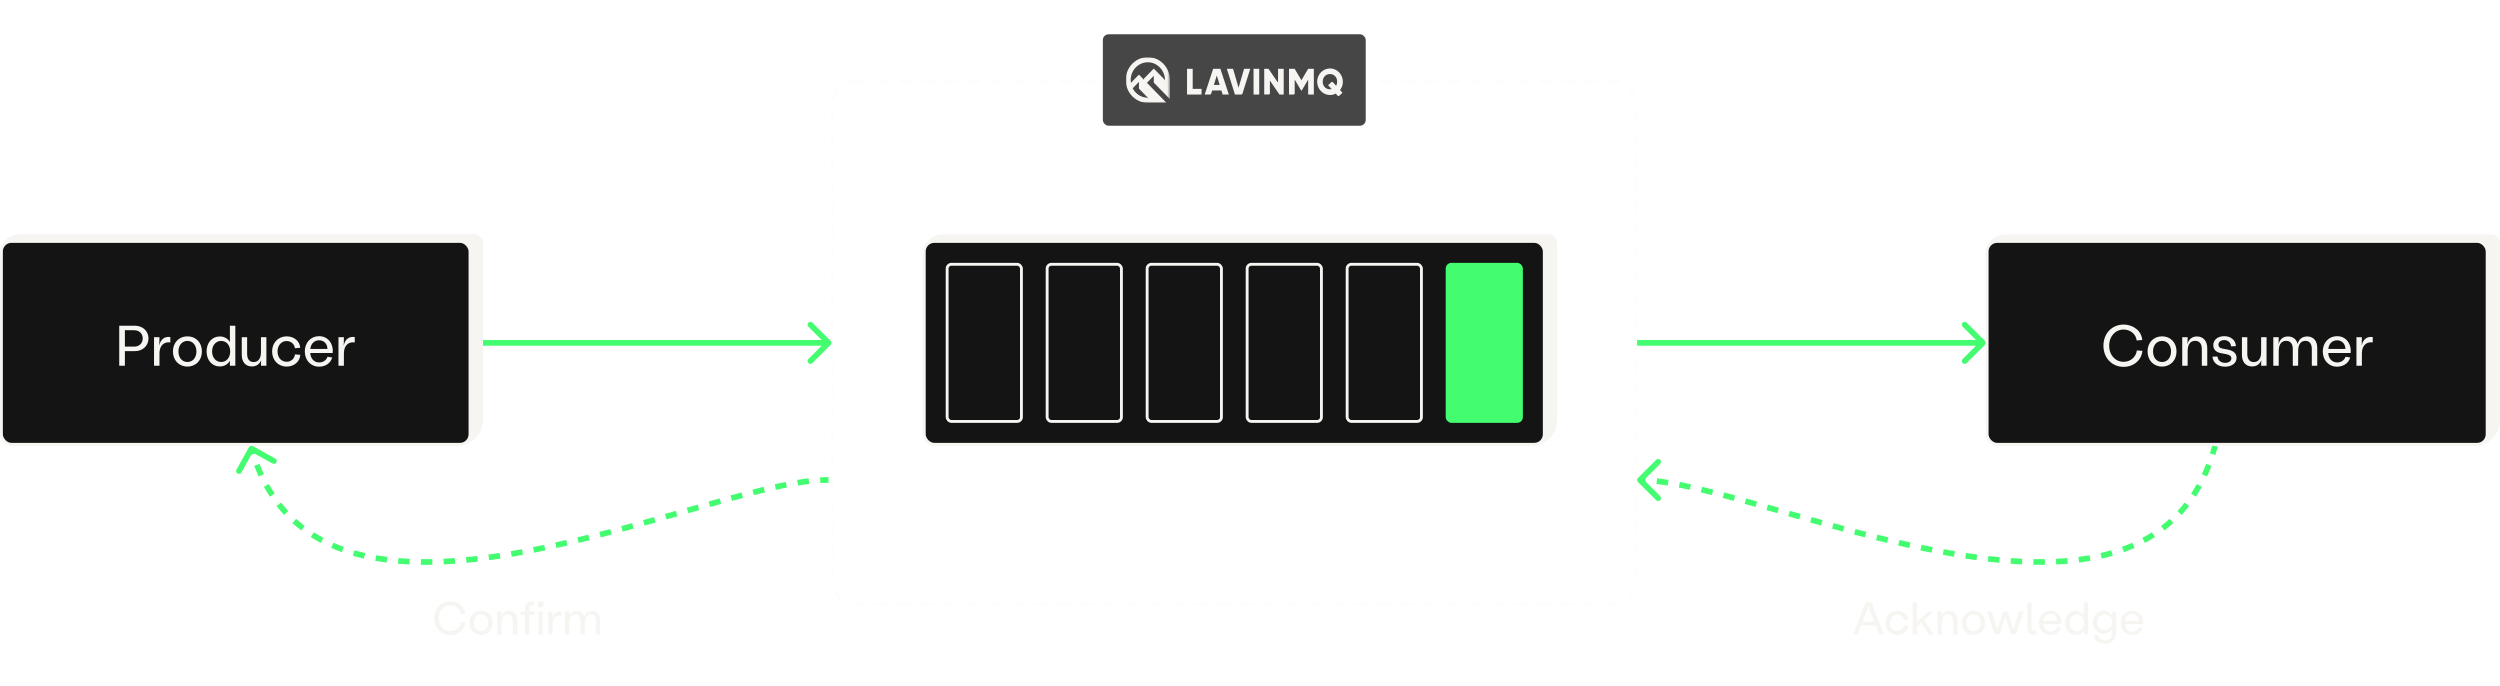 <svg width="875" height="240" viewBox="0 0 875 240" fill="none" xmlns="http://www.w3.org/2000/svg">
<path d="M88.485 156.126C88.002 155.858 87.393 156.032 87.126 156.515L82.76 164.385C82.492 164.868 82.667 165.477 83.15 165.745C83.633 166.013 84.241 165.838 84.509 165.355L88.389 158.36L95.385 162.24C95.868 162.508 96.477 162.333 96.745 161.85C97.013 161.367 96.838 160.759 96.356 160.491L88.485 156.126ZM289 169H290V167H289V169ZM87.039 157.275C87.231 157.948 87.431 158.61 87.639 159.263L89.545 158.657C89.343 158.023 89.149 157.379 88.961 156.725L87.039 157.275ZM88.971 163.063C89.464 164.345 89.988 165.585 90.543 166.784L92.358 165.945C91.822 164.786 91.315 163.586 90.837 162.345L88.971 163.063ZM92.357 170.371C93.023 171.578 93.724 172.739 94.457 173.855L96.128 172.756C95.424 171.684 94.75 170.568 94.108 169.405L92.357 170.371ZM96.796 177.119C97.642 178.204 98.523 179.239 99.438 180.226L100.905 178.866C100.028 177.921 99.184 176.929 98.373 175.889L96.796 177.119ZM102.315 183.072C103.321 183.985 104.36 184.849 105.431 185.664L106.643 184.074C105.617 183.292 104.622 182.465 103.659 181.591L102.315 183.072ZM108.755 187.983C109.892 188.707 111.059 189.386 112.254 190.02L113.191 188.253C112.042 187.643 110.921 186.992 109.83 186.296L108.755 187.983ZM115.898 191.78C117.122 192.316 118.371 192.812 119.645 193.268L120.319 191.385C119.088 190.944 117.881 190.465 116.701 189.948L115.898 191.78ZM123.501 194.512C124.775 194.88 126.071 195.213 127.385 195.512L127.829 193.562C126.55 193.271 125.292 192.947 124.055 192.591L123.501 194.512ZM131.335 196.304C132.644 196.532 133.971 196.73 135.312 196.9L135.564 194.916C134.251 194.75 132.956 194.556 131.678 194.334L131.335 196.304ZM139.295 197.319C140.623 197.431 141.965 197.518 143.318 197.58L143.411 195.582C142.081 195.521 140.765 195.436 139.463 195.326L139.295 197.319ZM147.302 197.696C148.634 197.713 149.976 197.708 151.329 197.684L151.292 195.684C149.959 195.708 148.637 195.713 147.327 195.696L147.302 197.696ZM155.306 197.555C156.634 197.494 157.97 197.415 159.313 197.319L159.171 195.324C157.844 195.419 156.525 195.497 155.214 195.557L155.306 197.555ZM163.282 196.99C164.604 196.865 165.933 196.725 167.266 196.571L167.037 194.585C165.717 194.737 164.402 194.875 163.094 194.998L163.282 196.99ZM171.218 196.077C172.534 195.9 173.854 195.71 175.177 195.509L174.876 193.532C173.564 193.732 172.255 193.92 170.951 194.095L171.218 196.077ZM179.109 194.878C180.419 194.658 181.73 194.427 183.044 194.186L182.683 192.219C181.379 192.458 180.077 192.687 178.777 192.906L179.109 194.878ZM186.955 193.443C188.258 193.186 189.562 192.921 190.866 192.648L190.457 190.691C189.16 190.962 187.864 191.226 186.569 191.48L186.955 193.443ZM194.759 191.811C196.056 191.525 197.352 191.231 198.647 190.932L198.196 188.983C196.908 189.281 195.618 189.573 194.328 189.858L194.759 191.811ZM202.523 190.018C203.814 189.707 205.103 189.391 206.389 189.07L205.906 187.13C204.624 187.449 203.341 187.764 202.055 188.073L202.523 190.018ZM210.252 188.093C211.538 187.762 212.82 187.428 214.098 187.092L213.589 185.158C212.314 185.494 211.036 185.826 209.755 186.156L210.252 188.093ZM217.952 186.064C219.233 185.719 220.51 185.371 221.78 185.022L221.251 183.093C219.983 183.442 218.709 183.788 217.431 184.133L217.952 186.064ZM225.627 183.957C226.905 183.601 228.177 183.244 229.441 182.887L228.898 180.962C227.636 181.318 226.366 181.675 225.089 182.031L225.627 183.957ZM233.284 181.798C234.562 181.435 235.831 181.073 237.091 180.713L236.541 178.79C235.282 179.149 234.014 179.511 232.736 179.875L233.284 181.798ZM240.929 179.615C242.21 179.249 243.48 178.886 244.737 178.528L244.189 176.604C242.931 176.963 241.66 177.326 240.379 177.692L240.929 179.615ZM248.569 177.44C249.858 177.076 251.132 176.718 252.391 176.367L251.854 174.441C250.592 174.792 249.316 175.151 248.025 175.516L248.569 177.44ZM256.207 175.314C257.51 174.959 258.794 174.613 260.058 174.278L259.546 172.345C258.277 172.681 256.988 173.028 255.681 173.385L256.207 175.314ZM263.854 173.292C265.174 172.956 266.469 172.635 267.736 172.331L267.269 170.386C265.992 170.693 264.689 171.016 263.361 171.354L263.854 173.292ZM271.595 171.438C272.904 171.148 274.179 170.88 275.417 170.636L275.03 168.673C273.775 168.921 272.485 169.193 271.162 169.486L271.595 171.438ZM279.325 169.927C280.684 169.705 281.989 169.519 283.235 169.374L283.003 167.387C281.722 167.536 280.387 167.727 279.002 167.953L279.325 169.927ZM287.13 169.046C287.775 169.015 288.399 169 289 169V167C288.365 167 287.71 167.016 287.036 167.048L287.13 169.046Z" fill="#44FC70"/>
<path d="M157.63 222.32C154.35 222.32 151.966 219.824 151.966 216.4C151.966 212.976 154.35 210.48 157.63 210.48C160.414 210.48 162.622 212.304 162.846 214.8L161.278 214.928C161.07 213.168 159.534 211.872 157.63 211.872C155.278 211.872 153.566 213.792 153.566 216.4C153.566 219.008 155.278 220.912 157.63 220.912C159.55 220.912 161.118 219.552 161.326 217.712L162.878 217.84C162.654 220.432 160.43 222.32 157.63 222.32ZM168.384 222.24C166.016 222.24 164.32 220.48 164.32 218C164.32 215.52 166.016 213.776 168.384 213.776C170.752 213.776 172.432 215.52 172.432 218C172.432 220.48 170.752 222.24 168.384 222.24ZM165.856 218C165.856 219.744 166.88 220.96 168.384 220.96C169.872 220.96 170.896 219.744 170.896 218C170.896 216.272 169.872 215.056 168.384 215.056C166.88 215.056 165.856 216.272 165.856 218ZM174.03 222V214.016H175.55L175.502 215.968C175.838 214.608 176.75 213.808 178.158 213.808C179.918 213.808 181.038 215.072 181.038 217.088V222H179.518V217.312C179.518 215.856 178.846 215.04 177.646 215.04C176.286 215.04 175.55 216.048 175.55 217.872V222H174.03ZM183.741 213.104C183.741 210.992 185.517 210.384 187.053 210.704V211.92C186.173 211.648 185.261 211.84 185.261 213.104V214.016H187.117V215.28H185.261V222H183.741V215.28H182.253V214.016H183.741V213.104ZM188.467 222V214.016H189.987V222H188.467ZM188.147 211.568C188.147 210.96 188.611 210.48 189.235 210.48C189.843 210.48 190.307 210.96 190.307 211.568C190.307 212.192 189.843 212.656 189.235 212.656C188.611 212.656 188.147 212.192 188.147 211.568ZM191.874 222V214.016H193.394L193.346 216.4C193.682 214.432 195.058 213.728 196.434 213.984V215.472C194.754 215.248 193.394 216.24 193.394 218.56V222H191.874ZM197.733 222V214.016H199.253L199.205 216C199.525 214.624 200.437 213.808 201.861 213.808C203.221 213.808 204.197 214.592 204.549 215.904C204.885 214.576 205.829 213.808 207.237 213.808C208.949 213.808 210.037 215.04 210.037 217.008V222H208.517V217.312C208.517 215.856 207.877 215.04 206.725 215.04C205.429 215.04 204.693 216.048 204.693 217.872V222H203.189V217.312C203.189 215.856 202.517 215.04 201.333 215.04C199.989 215.04 199.253 216.048 199.253 217.872V222H197.733Z" fill="#F7F5F2"/>
<path d="M774.039 156.725L774.314 155.763L776.237 156.314L775.961 157.275L774.039 156.725ZM573.293 168.707C572.902 168.317 572.902 167.683 573.293 167.293L579.657 160.929C580.047 160.538 580.681 160.538 581.071 160.929C581.462 161.319 581.462 161.953 581.071 162.343L575.414 168L581.071 173.657C581.462 174.047 581.462 174.681 581.071 175.071C580.681 175.462 580.047 175.462 579.657 175.071L573.293 168.707ZM775.961 157.275C775.769 157.948 775.569 158.61 775.361 159.263L773.455 158.657C773.657 158.023 773.851 157.379 774.039 156.725L775.961 157.275ZM774.03 163.063C773.536 164.345 773.012 165.585 772.457 166.784L770.642 165.945C771.178 164.786 771.685 163.586 772.163 162.345L774.03 163.063ZM770.643 170.371C769.977 171.578 769.276 172.739 768.543 173.855L766.872 172.756C767.576 171.684 768.25 170.568 768.892 169.405L770.643 170.371ZM766.204 177.119C765.358 178.204 764.477 179.239 763.562 180.226L762.095 178.866C762.972 177.921 763.816 176.929 764.627 175.889L766.204 177.119ZM760.685 183.072C759.679 183.985 758.64 184.849 757.569 185.664L756.357 184.074C757.383 183.292 758.378 182.465 759.341 181.591L760.685 183.072ZM754.245 187.983C753.108 188.707 751.941 189.386 750.746 190.02L749.809 188.253C750.958 187.643 752.079 186.992 753.17 186.296L754.245 187.983ZM747.102 191.78C745.878 192.316 744.629 192.812 743.355 193.268L742.681 191.385C743.912 190.944 745.119 190.465 746.299 189.948L747.102 191.78ZM739.499 194.512C738.225 194.88 736.929 195.213 735.615 195.512L735.171 193.562C736.45 193.271 737.708 192.947 738.945 192.591L739.499 194.512ZM731.665 196.304C730.356 196.532 729.029 196.73 727.688 196.9L727.436 194.916C728.749 194.75 730.044 194.556 731.322 194.334L731.665 196.304ZM723.705 197.319C722.377 197.431 721.035 197.518 719.682 197.58L719.589 195.582C720.919 195.521 722.235 195.436 723.537 195.326L723.705 197.319ZM715.698 197.696C714.366 197.713 713.024 197.708 711.671 197.684L711.708 195.684C713.041 195.708 714.363 195.713 715.673 195.696L715.698 197.696ZM707.694 197.555C706.366 197.494 705.03 197.415 703.687 197.319L703.829 195.324C705.156 195.419 706.475 195.497 707.786 195.557L707.694 197.555ZM699.718 196.99C698.396 196.865 697.067 196.725 695.734 196.571L695.963 194.585C697.283 194.737 698.598 194.875 699.906 194.998L699.718 196.99ZM691.782 196.077C690.466 195.9 689.146 195.71 687.823 195.509L688.124 193.532C689.436 193.732 690.745 193.92 692.049 194.095L691.782 196.077ZM683.891 194.878C682.581 194.658 681.27 194.427 679.956 194.186L680.317 192.219C681.621 192.458 682.923 192.687 684.223 192.906L683.891 194.878ZM676.045 193.443C674.742 193.186 673.438 192.921 672.134 192.648L672.543 190.691C673.84 190.962 675.136 191.226 676.431 191.48L676.045 193.443ZM668.241 191.811C666.944 191.525 665.648 191.231 664.353 190.932L664.804 188.983C666.092 189.281 667.382 189.573 668.672 189.858L668.241 191.811ZM660.477 190.018C659.186 189.707 657.897 189.391 656.611 189.07L657.094 187.13C658.376 187.449 659.659 187.764 660.945 188.073L660.477 190.018ZM652.748 188.093C651.462 187.762 650.18 187.428 648.902 187.092L649.411 185.158C650.686 185.494 651.964 185.826 653.245 186.156L652.748 188.093ZM645.048 186.064C643.767 185.719 642.49 185.371 641.22 185.022L641.749 183.093C643.017 183.442 644.291 183.788 645.569 184.133L645.048 186.064ZM637.373 183.957C636.095 183.601 634.823 183.244 633.559 182.887L634.102 180.962C635.364 181.318 636.634 181.675 637.911 182.031L637.373 183.957ZM629.716 181.798C628.438 181.435 627.169 181.073 625.909 180.713L626.459 178.79C627.718 179.149 628.986 179.511 630.264 179.875L629.716 181.798ZM622.071 179.615C620.79 179.249 619.52 178.886 618.263 178.528L618.811 176.604C620.069 176.963 621.34 177.326 622.621 177.692L622.071 179.615ZM614.431 177.44C613.142 177.076 611.868 176.718 610.609 176.367L611.146 174.441C612.408 174.792 613.684 175.151 614.975 175.516L614.431 177.44ZM606.793 175.314C605.49 174.959 604.206 174.613 602.942 174.278L603.454 172.345C604.723 172.681 606.012 173.028 607.319 173.385L606.793 175.314ZM599.146 173.292C597.826 172.956 596.531 172.635 595.264 172.331L595.731 170.386C597.008 170.693 598.311 171.016 599.639 171.354L599.146 173.292ZM591.405 171.438C590.096 171.148 588.821 170.88 587.583 170.636L587.97 168.673C589.225 168.921 590.515 169.193 591.838 169.486L591.405 171.438ZM583.675 169.927C582.316 169.705 581.011 169.519 579.765 169.374L579.997 167.387C581.278 167.536 582.613 167.727 583.998 167.953L583.675 169.927ZM575.87 169.046C575.225 169.015 574.601 169 574 169V167C574.635 167 575.29 167.016 575.964 167.048L575.87 169.046Z" fill="#44FC70"/>
<path d="M648.667 222L652.987 210.8H655.019L659.323 222H657.691L656.491 218.848H651.419L650.219 222H648.667ZM651.883 217.616H656.027L653.963 212.176L651.883 217.616ZM664.08 222.24C661.712 222.24 660 220.464 660 218C660 215.568 661.728 213.776 664.08 213.776C666.112 213.776 667.744 215.088 667.872 216.976L666.384 217.104C666.256 215.936 665.28 215.088 664.064 215.088C662.592 215.088 661.52 216.32 661.52 218C661.52 219.888 662.736 220.896 664.064 220.896C665.216 220.896 666.256 220.128 666.4 218.832L667.888 218.944C667.776 220.896 666.144 222.24 664.08 222.24ZM669.444 222V210.8H670.948V217.616L674.868 214.016H676.676L673.428 217.008L676.756 222H675.06L672.404 217.952L670.948 219.28V222H669.444ZM678.116 222V214.016H679.636L679.588 215.968C679.924 214.608 680.836 213.808 682.244 213.808C684.004 213.808 685.124 215.072 685.124 217.088V222H683.604V217.312C683.604 215.856 682.932 215.04 681.732 215.04C680.372 215.04 679.636 216.048 679.636 217.872V222H678.116ZM690.736 222.24C688.368 222.24 686.672 220.48 686.672 218C686.672 215.52 688.368 213.776 690.736 213.776C693.104 213.776 694.784 215.52 694.784 218C694.784 220.48 693.104 222.24 690.736 222.24ZM688.208 218C688.208 219.744 689.232 220.96 690.736 220.96C692.224 220.96 693.248 219.744 693.248 218C693.248 216.272 692.224 215.056 690.736 215.056C689.232 215.056 688.208 216.272 688.208 218ZM698.183 222L695.447 214.016H697.079L699.095 220.304L701.015 214.016H702.695L704.631 220.304L706.647 214.016H708.247L705.511 222H703.815L701.863 215.664L699.895 222H698.183ZM712.704 221.888C711.2 222.32 709.568 222.064 709.568 219.776V210.8H711.072V219.488C711.072 220.656 711.712 220.928 712.672 220.624L712.704 221.888ZM717.656 222.272C715.32 222.272 713.64 220.48 713.64 218C713.64 215.536 715.32 213.728 717.64 213.728C720.392 213.728 721.736 216.208 721.448 218.432H715.176C715.224 219.984 716.248 221.088 717.672 221.088C718.776 221.088 719.704 220.448 720.008 219.488L721.304 219.696C720.952 221.168 719.512 222.272 717.656 222.272ZM715.192 217.296H719.976C719.976 215.936 719.032 214.88 717.64 214.88C716.312 214.88 715.32 215.872 715.192 217.296ZM726.508 222.208C724.364 222.208 722.812 220.464 722.812 218C722.812 215.552 724.364 213.808 726.508 213.808C727.756 213.808 728.748 214.384 729.34 215.376V210.8H730.86V220.288V222H729.34V220.624C728.748 221.632 727.756 222.208 726.508 222.208ZM724.348 218C724.348 219.712 725.42 220.96 726.892 220.96C728.38 220.96 729.42 219.76 729.42 218C729.42 216.256 728.38 215.056 726.892 215.056C725.42 215.056 724.348 216.288 724.348 218ZM736.693 225.28C734.453 225.28 732.885 224.048 732.725 222.224L734.213 222.16C734.373 223.296 735.349 224.064 736.693 224.064C738.181 224.064 739.157 223.104 739.157 221.536V220C738.709 221.008 737.605 221.76 736.309 221.76C734.164 221.76 732.469 220.064 732.469 217.76C732.469 215.52 734.133 213.776 736.309 213.776C737.605 213.776 738.773 214.496 739.221 215.584V214.016H740.661V221.296C740.661 223.792 739.125 225.28 736.693 225.28ZM733.989 217.76C733.989 219.312 735.141 220.512 736.629 220.512C738.101 220.512 739.253 219.36 739.253 217.76C739.253 216.224 738.165 215.024 736.629 215.024C735.141 215.024 733.989 216.224 733.989 217.76ZM746.281 222.272C743.945 222.272 742.265 220.48 742.265 218C742.265 215.536 743.945 213.728 746.265 213.728C749.017 213.728 750.361 216.208 750.073 218.432H743.801C743.849 219.984 744.873 221.088 746.297 221.088C747.401 221.088 748.329 220.448 748.633 219.488L749.929 219.696C749.577 221.168 748.137 222.272 746.281 222.272ZM743.817 217.296H748.601C748.601 215.936 747.657 214.88 746.265 214.88C744.937 214.88 743.945 215.872 743.817 217.296Z" fill="#F7F5F2"/>
<path d="M170 119H169V121H170V119ZM290.707 120.707C291.098 120.317 291.098 119.683 290.707 119.293L284.343 112.929C283.953 112.538 283.319 112.538 282.929 112.929C282.538 113.319 282.538 113.953 282.929 114.343L288.586 120L282.929 125.657C282.538 126.047 282.538 126.681 282.929 127.071C283.319 127.462 283.953 127.462 284.343 127.071L290.707 120.707ZM170 121H290V119H170V121Z" fill="#44FC70"/>
<path d="M574 119H573V121H574V119ZM694.707 120.707C695.098 120.317 695.098 119.683 694.707 119.293L688.343 112.929C687.953 112.538 687.319 112.538 686.929 112.929C686.538 113.319 686.538 113.953 686.929 114.343L692.586 120L686.929 125.657C686.538 126.047 686.538 126.681 686.929 127.071C687.319 127.462 687.953 127.462 688.343 127.071L694.707 120.707ZM574 121H694V119H574V121Z" fill="#44FC70"/>
<g filter="url(#filter0_d_2370_2060)">
<rect x="291.5" y="28.5" width="281" height="183" rx="7.5" stroke="#F7F5F2" stroke-opacity="0.2" stroke-dasharray="4 4" shape-rendering="crispEdges"/>
</g>
<path d="M323.5 89C323.5 85.41 326.41 82.5 330 82.5H542C543.381 82.5 544.5 83.619 544.5 85V147C544.5 151.694 540.694 155.5 536 155.5H327C325.067 155.5 323.5 153.933 323.5 152V89Z" fill="#F7F5F2" stroke="#F7F5F2"/>
<rect x="323.5" y="84.5" width="217" height="71" rx="3.5" fill="#141414" stroke="#F7F5F2"/>
<rect x="331.5" y="92.5" width="26" height="55" rx="1.5" stroke="#F7F5F2"/>
<rect x="366.5" y="92.5" width="26" height="55" rx="1.5" stroke="#F7F5F2"/>
<rect x="401.5" y="92.5" width="26" height="55" rx="1.5" stroke="#F7F5F2"/>
<rect x="436.5" y="92.5" width="26" height="55" rx="1.5" stroke="#F7F5F2"/>
<rect x="471.5" y="92.5" width="26" height="55" rx="1.5" stroke="#F7F5F2"/>
<g filter="url(#filter1_d_2370_2060)">
<rect x="506" y="92" width="27" height="56" rx="2" fill="#44FC70"/>
</g>
<path d="M0 89C0 85.134 3.134 82 7 82H166C167.657 82 169 83.343 169 85V147C169 151.971 164.971 156 160 156H7C3.134 156 0 152.866 0 149V89Z" fill="#F7F5F2"/>
<path d="M0 89C0 85.134 3.134 82 7 82H166C167.657 82 169 83.343 169 85V147C169 151.971 164.971 156 160 156H7C3.134 156 0 152.866 0 149V89Z" fill="#F7F5F2"/>
<rect x="0.5" y="84.5" width="164" height="71" rx="3.5" fill="#141414"/>
<rect x="0.5" y="84.5" width="164" height="71" rx="3.5" stroke="#F7F5F2"/>
<path d="M41.731 128V114H47.171C49.991 114 51.971 115.9 51.971 118.44C51.971 121 49.991 122.9 47.171 122.9H43.711V128H41.731ZM43.711 121.32H46.991C48.731 121.32 49.951 120.12 49.951 118.44C49.951 116.76 48.731 115.58 46.991 115.58H43.711V121.32ZM53.914 128V118.02H55.814L55.754 121C56.174 118.54 57.894 117.66 59.614 117.98V119.84C57.514 119.56 55.814 120.8 55.814 123.7V128H53.914ZM65.607 128.3C62.647 128.3 60.527 126.1 60.527 123C60.527 119.9 62.647 117.72 65.607 117.72C68.567 117.72 70.667 119.9 70.667 123C70.667 126.1 68.567 128.3 65.607 128.3ZM62.447 123C62.447 125.18 63.727 126.7 65.607 126.7C67.467 126.7 68.747 125.18 68.747 123C68.747 120.84 67.467 119.32 65.607 119.32C63.727 119.32 62.447 120.84 62.447 123ZM76.924 128.26C74.244 128.26 72.304 126.08 72.304 123C72.304 119.94 74.244 117.76 76.924 117.76C78.484 117.76 79.724 118.48 80.464 119.72V114H82.364V125.86V128H80.464V126.28C79.724 127.54 78.484 128.26 76.924 128.26ZM74.224 123C74.224 125.14 75.564 126.7 77.404 126.7C79.264 126.7 80.564 125.2 80.564 123C80.564 120.82 79.264 119.32 77.404 119.32C75.564 119.32 74.224 120.86 74.224 123ZM86.496 123.88C86.496 125.7 87.316 126.72 88.776 126.72C90.416 126.72 91.336 125.46 91.336 123.18V118.02H93.236V124.4V128H91.336L91.396 126.06C90.876 127.46 89.756 128.26 88.136 128.26C85.996 128.26 84.616 126.72 84.616 124.24V118.02H86.496V123.88ZM100.334 128.3C97.374 128.3 95.234 126.08 95.234 123C95.234 119.96 97.394 117.72 100.334 117.72C102.874 117.72 104.914 119.36 105.074 121.72L103.214 121.88C103.054 120.42 101.834 119.36 100.314 119.36C98.474 119.36 97.134 120.9 97.134 123C97.134 125.36 98.654 126.62 100.314 126.62C101.754 126.62 103.054 125.66 103.234 124.04L105.094 124.18C104.954 126.62 102.914 128.3 100.334 128.3ZM111.699 128.34C108.779 128.34 106.679 126.1 106.679 123C106.679 119.92 108.779 117.66 111.679 117.66C115.119 117.66 116.799 120.76 116.439 123.54H108.599C108.659 125.48 109.939 126.86 111.719 126.86C113.099 126.86 114.259 126.06 114.639 124.86L116.259 125.12C115.819 126.96 114.019 128.34 111.699 128.34ZM108.619 122.12H114.599C114.599 120.42 113.419 119.1 111.679 119.1C110.019 119.1 108.779 120.34 108.619 122.12ZM118.465 128V118.02H120.365L120.305 121C120.725 118.54 122.445 117.66 124.165 117.98V119.84C122.065 119.56 120.365 120.8 120.365 123.7V128H118.465Z" fill="#F7F5F2"/>
<path d="M695 89C695 85.134 698.134 82 702 82H872C873.657 82 875 83.343 875 85V147C875 151.971 870.971 156 866 156H702C698.134 156 695 152.866 695 149V89Z" fill="#F7F5F2"/>
<rect x="695.5" y="84.5" width="175" height="71" rx="3.5" fill="#141414"/>
<rect x="695.5" y="84.5" width="175" height="71" rx="3.5" stroke="#F7F5F2"/>
<path d="M743.28 128.4C739.18 128.4 736.2 125.28 736.2 121C736.2 116.72 739.18 113.6 743.28 113.6C746.76 113.6 749.52 115.88 749.8 119L747.84 119.16C747.58 116.96 745.66 115.34 743.28 115.34C740.34 115.34 738.2 117.74 738.2 121C738.2 124.26 740.34 126.64 743.28 126.64C745.68 126.64 747.64 124.94 747.9 122.64L749.84 122.8C749.56 126.04 746.78 128.4 743.28 128.4ZM756.722 128.3C753.762 128.3 751.642 126.1 751.642 123C751.642 119.9 753.762 117.72 756.722 117.72C759.682 117.72 761.782 119.9 761.782 123C761.782 126.1 759.682 128.3 756.722 128.3ZM753.562 123C753.562 125.18 754.842 126.7 756.722 126.7C758.582 126.7 759.862 125.18 759.862 123C759.862 120.84 758.582 119.32 756.722 119.32C754.842 119.32 753.562 120.84 753.562 123ZM763.78 128V118.02H765.68L765.62 120.46C766.04 118.76 767.18 117.76 768.94 117.76C771.14 117.76 772.54 119.34 772.54 121.86V128H770.64V122.14C770.64 120.32 769.8 119.3 768.3 119.3C766.6 119.3 765.68 120.56 765.68 122.84V128H763.78ZM778.775 128.34C776.275 128.34 774.535 126.98 774.375 124.84L776.135 124.78C776.255 126.14 777.315 127 778.775 127C779.955 127 780.975 126.46 780.975 125.42C780.975 124.64 780.375 124.2 779.195 123.96L777.495 123.64C775.555 123.32 774.655 122.28 774.655 120.82C774.655 118.88 776.275 117.66 778.495 117.66C780.815 117.66 782.475 119.06 782.575 121.14L780.875 121.24C780.795 119.94 779.815 119.02 778.475 119.02C777.355 119.02 776.455 119.64 776.455 120.64C776.455 121.38 776.955 121.84 777.855 122L779.555 122.32C781.655 122.7 782.795 123.66 782.795 125.24C782.795 127.16 781.075 128.34 778.775 128.34ZM786.556 123.88C786.556 125.7 787.376 126.72 788.836 126.72C790.476 126.72 791.396 125.46 791.396 123.18V118.02H793.296V124.4V128H791.396L791.456 126.06C790.936 127.46 789.816 128.26 788.196 128.26C786.056 128.26 784.676 126.72 784.676 124.24V118.02H786.556V123.88ZM795.655 128V118.02H797.555L797.495 120.5C797.895 118.78 799.035 117.76 800.815 117.76C802.515 117.76 803.735 118.74 804.175 120.38C804.595 118.72 805.775 117.76 807.535 117.76C809.675 117.76 811.035 119.3 811.035 121.76V128H809.135V122.14C809.135 120.32 808.335 119.3 806.895 119.3C805.275 119.3 804.355 120.56 804.355 122.84V128H802.475V122.14C802.475 120.32 801.635 119.3 800.155 119.3C798.475 119.3 797.555 120.56 797.555 122.84V128H795.655ZM817.99 128.34C815.07 128.34 812.97 126.1 812.97 123C812.97 119.92 815.07 117.66 817.97 117.66C821.41 117.66 823.09 120.76 822.73 123.54H814.89C814.95 125.48 816.23 126.86 818.01 126.86C819.39 126.86 820.55 126.06 820.93 124.86L822.55 125.12C822.11 126.96 820.31 128.34 817.99 128.34ZM814.91 122.12H820.89C820.89 120.42 819.71 119.1 817.97 119.1C816.31 119.1 815.07 120.34 814.91 122.12ZM824.756 128V118.02H826.656L826.596 121C827.016 118.54 828.736 117.66 830.456 117.98V119.84C828.356 119.56 826.656 120.8 826.656 123.7V128H824.756Z" fill="#F7F5F2"/>
<g filter="url(#filter2_b_2370_2060)">
<rect x="386" y="12" width="92" height="32" rx="2" fill="#323232" fill-opacity="0.9"/>
<g clip-path="url(#clip0_2370_2060)">
<path d="M469.006 31.522L469.874 32.472L468.726 33.526C468.651 33.594 468.553 33.63 468.453 33.625C468.353 33.621 468.258 33.577 468.19 33.502L467.517 32.766C466.884 33.087 466.187 33.255 465.481 33.254C464.462 33.248 463.476 32.884 462.685 32.224C461.892 31.561 461.34 30.641 461.12 29.616C460.899 28.588 461.022 27.514 461.469 26.567C461.913 25.623 462.657 24.861 463.578 24.407C464.497 23.956 465.538 23.84 466.529 24.08C467.522 24.321 468.406 24.902 469.034 25.727C469.665 26.555 470.006 27.578 470.001 28.63C469.995 29.681 469.645 30.7 469.006 31.522ZM466.088 31.188L464.835 29.814L465.986 28.758C466.06 28.691 466.157 28.657 466.256 28.662C466.355 28.666 466.449 28.71 466.517 28.784L467.652 30.032C467.892 29.588 468.016 29.088 468.012 28.58C468.012 26.98 466.896 25.91 465.481 25.91C464.066 25.91 462.948 26.976 462.948 28.58C462.948 30.184 464.066 31.252 465.481 31.252C465.685 31.25 465.888 31.229 466.088 31.188ZM459.845 33.076H457.859V27.848L455.678 31.564C455.661 31.595 455.636 31.62 455.606 31.637C455.576 31.654 455.542 31.663 455.508 31.662C455.474 31.663 455.44 31.654 455.41 31.637C455.38 31.619 455.355 31.594 455.338 31.564L453.142 27.848V32.68C453.141 32.785 453.1 32.886 453.028 32.961C452.956 33.036 452.858 33.079 452.755 33.08H451.15V24.086H453.136L455.495 28.086L457.854 24.086H459.839L459.845 33.076Z" fill="#F7F5F2"/>
<path d="M449.298 24.086V33.076H447.807L444.464 28.2V32.674C444.464 32.753 444.441 32.83 444.399 32.896C444.357 32.962 444.296 33.013 444.225 33.044C444.178 33.064 444.128 33.074 444.077 33.074H442.478V24.086H443.967L447.144 28.71C447.156 28.727 447.173 28.741 447.192 28.747C447.212 28.754 447.233 28.755 447.253 28.748C447.273 28.741 447.29 28.729 447.302 28.711C447.314 28.694 447.32 28.673 447.32 28.652V24.086H449.298ZM440.726 33.076V24.086H438.739V33.076H440.726ZM429.4 24.086H431.572L433.495 30.7L435.429 24.086H437.592L434.849 32.8C434.823 32.88 434.774 32.949 434.708 32.999C434.642 33.048 434.563 33.075 434.481 33.076H432.23L429.4 24.086ZM427.484 31.662H424.251L423.907 32.8C423.882 32.881 423.833 32.951 423.767 33.002C423.7 33.052 423.62 33.079 423.538 33.08H421.649L424.603 24.09H427.136L430.09 33.076H427.925L427.484 31.662ZM426.887 29.736L425.87 26.436L424.891 29.6C424.886 29.615 424.885 29.631 424.888 29.646C424.89 29.662 424.896 29.677 424.905 29.689C424.915 29.702 424.926 29.712 424.94 29.719C424.954 29.726 424.969 29.73 424.984 29.73L426.887 29.736ZM420.551 31.098V33.076H415.462V24.086H417.447V31.098H420.551Z" fill="#F7F5F2"/>
<mask id="mask0_2370_2060" style="mask-type:luminance" maskUnits="userSpaceOnUse" x="394" y="20" width="16" height="16">
<path d="M394 20H409.468V36H394V20Z" fill="white"/>
</mask>
<g mask="url(#mask0_2370_2060)">
<path fill-rule="evenodd" clip-rule="evenodd" d="M407.92 28.232L407.309 27.575L403.89 24.07C403.872 24.052 403.847 24.041 403.822 24.041C403.796 24.041 403.771 24.052 403.753 24.07L400.359 27.549C400.346 27.562 400.337 27.579 400.333 27.598C400.329 27.616 400.33 27.636 400.336 27.654L400.453 27.999L400.065 27.583L398.702 26.186C398.693 26.176 398.682 26.169 398.67 26.164C398.659 26.159 398.646 26.156 398.634 26.156C398.621 26.156 398.608 26.159 398.597 26.164C398.585 26.169 398.574 26.176 398.565 26.186L395.873 28.946C395.868 28.951 395.862 28.954 395.855 28.956C395.848 28.958 395.84 28.957 395.834 28.955C395.827 28.953 395.821 28.948 395.816 28.943C395.812 28.937 395.808 28.93 395.807 28.923C395.763 28.618 395.74 28.309 395.74 28C395.74 24.582 398.429 21.8 401.734 21.8C404.868 21.8 407.447 24.302 407.705 27.476C407.714 27.578 407.735 27.766 407.767 27.863C407.828 28.042 407.922 28.235 407.92 28.232ZM402.037 34.477L401.516 34.225C401.409 34.188 401.106 34.164 400.995 34.15C399.038 33.9 397.37 32.672 396.466 30.953C396.458 30.937 396.455 30.92 396.457 30.903C396.46 30.886 396.468 30.87 396.48 30.858L398.57 28.716C398.575 28.71 398.582 28.706 398.589 28.705C398.597 28.703 398.604 28.704 398.611 28.707C398.618 28.71 398.624 28.715 398.628 28.722C398.632 28.728 398.634 28.736 398.634 28.744V30.972C398.634 30.998 398.644 31.024 398.662 31.043L401.494 33.946L402.037 34.477ZM409.468 28C409.468 23.394 405.705 19.697 401.185 20.02C397.371 20.292 394.282 23.488 394.019 27.433C393.707 32.108 397.281 36 401.734 36H408.042C408.062 36 408.081 35.994 408.097 35.983C408.113 35.972 408.125 35.956 408.133 35.938C408.14 35.919 408.142 35.899 408.138 35.879C408.134 35.86 408.124 35.842 408.111 35.828L402.542 30.12H402.541L401.486 29.04C401.472 29.025 401.464 29.005 401.464 28.984C401.464 28.963 401.472 28.943 401.486 28.928L403.757 26.601C403.762 26.595 403.769 26.591 403.776 26.59C403.783 26.588 403.791 26.589 403.798 26.592C403.805 26.595 403.811 26.6 403.815 26.607C403.819 26.613 403.821 26.62 403.822 26.628V28.873C403.822 28.889 403.827 28.904 403.839 28.916L409.302 34.516C409.316 34.529 409.333 34.539 409.352 34.542C409.371 34.546 409.39 34.544 409.408 34.536C409.426 34.529 409.441 34.516 409.451 34.5C409.462 34.483 409.468 34.464 409.468 34.445V28.167L409.464 28.171C409.465 28.114 409.468 28.057 409.468 28Z" fill="#F7F5F2"/>
</g>
</g>
</g>
<defs>
<filter id="filter0_d_2370_2060" x="263" y="0" width="338" height="240" filterUnits="userSpaceOnUse" color-interpolation-filters="sRGB">
<feFlood flood-opacity="0" result="BackgroundImageFix"/>
<feColorMatrix in="SourceAlpha" type="matrix" values="0 0 0 0 0 0 0 0 0 0 0 0 0 0 0 0 0 0 127 0" result="hardAlpha"/>
<feMorphology radius="4" operator="dilate" in="SourceAlpha" result="effect1_dropShadow_2370_2060"/>
<feOffset/>
<feGaussianBlur stdDeviation="12"/>
<feComposite in2="hardAlpha" operator="out"/>
<feColorMatrix type="matrix" values="0 0 0 0 1 0 0 0 0 1 0 0 0 0 1 0 0 0 0.05 0"/>
<feBlend mode="normal" in2="BackgroundImageFix" result="effect1_dropShadow_2370_2060"/>
<feBlend mode="normal" in="SourceGraphic" in2="effect1_dropShadow_2370_2060" result="shape"/>
</filter>
<filter id="filter1_d_2370_2060" x="492" y="78" width="55" height="84" filterUnits="userSpaceOnUse" color-interpolation-filters="sRGB">
<feFlood flood-opacity="0" result="BackgroundImageFix"/>
<feColorMatrix in="SourceAlpha" type="matrix" values="0 0 0 0 0 0 0 0 0 0 0 0 0 0 0 0 0 0 127 0" result="hardAlpha"/>
<feOffset/>
<feGaussianBlur stdDeviation="7"/>
<feComposite in2="hardAlpha" operator="out"/>
<feColorMatrix type="matrix" values="0 0 0 0 0.267 0 0 0 0 0.988 0 0 0 0 0.439 0 0 0 0.7 0"/>
<feBlend mode="normal" in2="BackgroundImageFix" result="effect1_dropShadow_2370_2060"/>
<feBlend mode="normal" in="SourceGraphic" in2="effect1_dropShadow_2370_2060" result="shape"/>
</filter>
<filter id="filter2_b_2370_2060" x="362" y="-12" width="140" height="80" filterUnits="userSpaceOnUse" color-interpolation-filters="sRGB">
<feFlood flood-opacity="0" result="BackgroundImageFix"/>
<feGaussianBlur in="BackgroundImageFix" stdDeviation="12"/>
<feComposite in2="SourceAlpha" operator="in" result="effect1_backgroundBlur_2370_2060"/>
<feBlend mode="normal" in="SourceGraphic" in2="effect1_backgroundBlur_2370_2060" result="shape"/>
</filter>
<clipPath id="clip0_2370_2060">
<rect width="76" height="16" fill="white" transform="translate(394 20)"/>
</clipPath>
</defs>
</svg>
